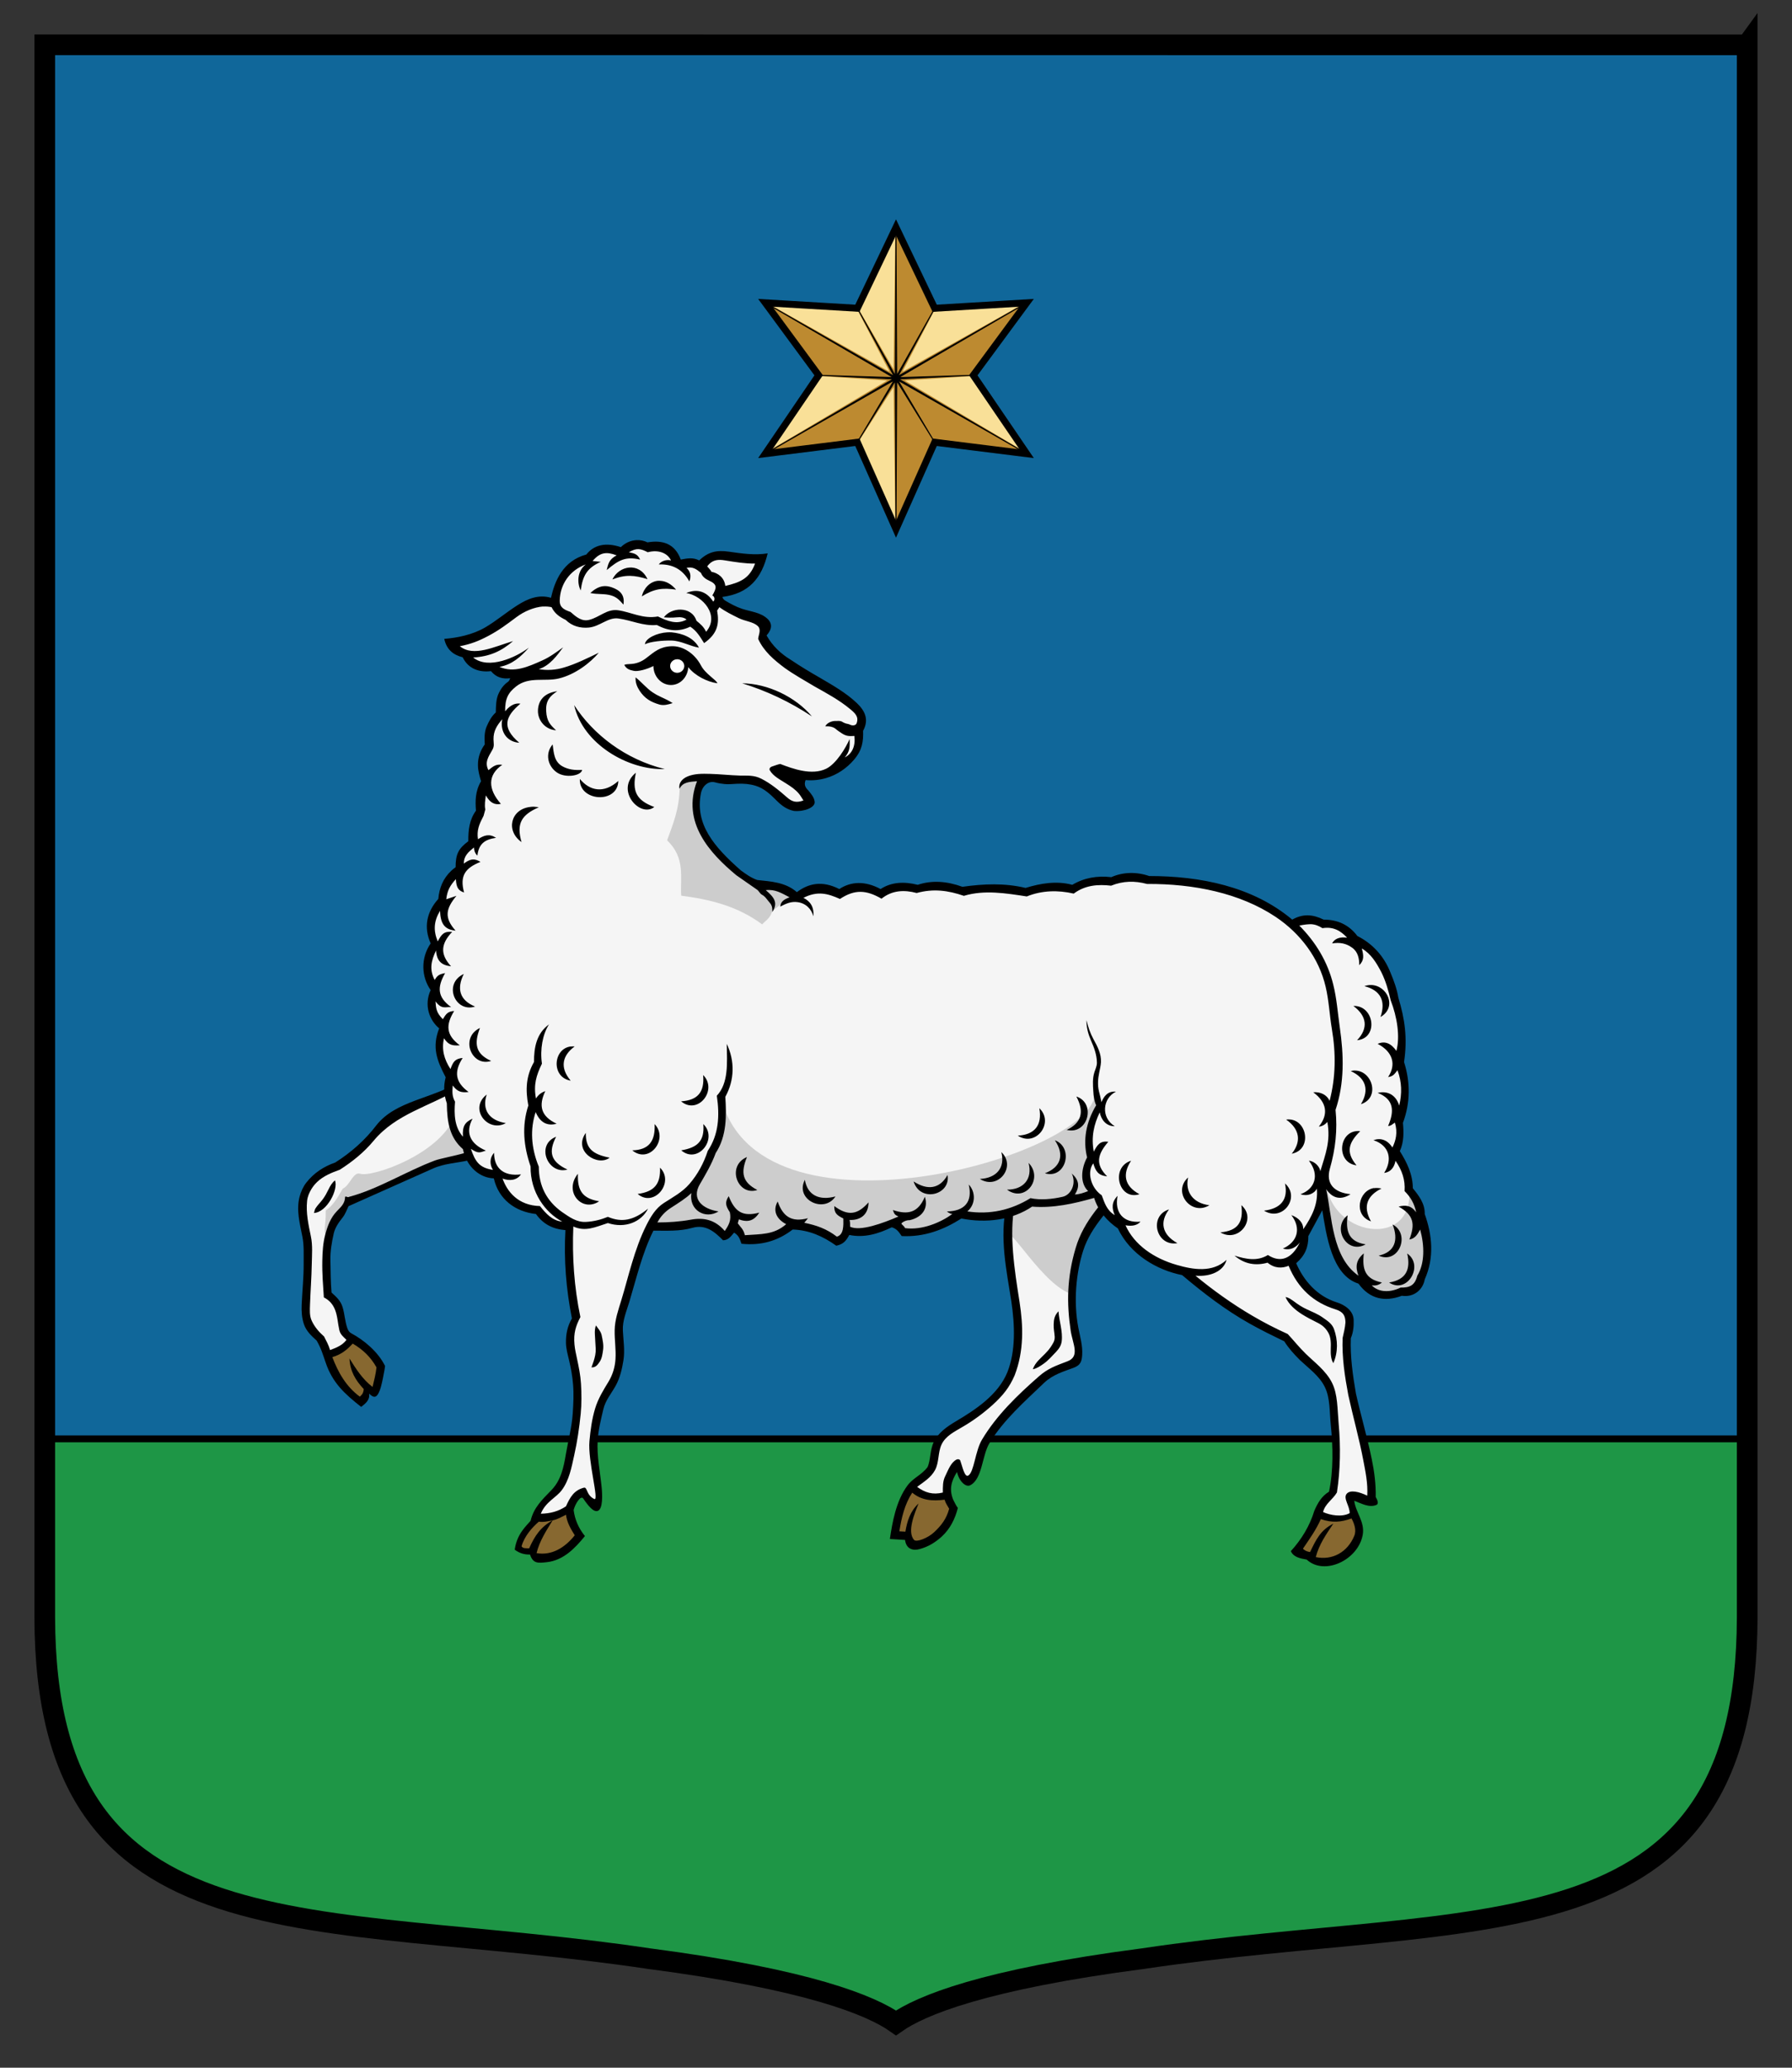 <svg xmlns:rdf="http://www.w3.org/1999/02/22-rdf-syntax-ns#" xmlns="http://www.w3.org/2000/svg" height="240pt" width="208pt" version="1.1" xmlns:cc="http://creativecommons.org/ns#" xmlns:dc="http://purl.org/dc/elements/1.1/" viewBox="0 0 208 240">
 <rect x="0" y="0" width="208" height="240" fill="#333333" stroke="none"/>
 <g>
  <path d="m202.8 5.199v182.49c-0.07 40.12-31.16 33.84-70.14 39.65-18.45 2.41-25.78 5.43-28.66 7.46-2.88-2.03-10.207-5.05-28.66-7.46-38.988-5.82-70.078 0.46-70.145-39.66l0-182.48 197.6 0.007z" fill="rgb(6.274%,40.392%,60.391%)"/>
  <path stroke-linejoin="round" d="m5.199 167v20.68c0.066 40.12 31.164 33.87 70.153 39.68 18.449 2.41 25.768 5.42 28.648 7.44 2.88-2.02 10.2-5.03 28.65-7.44 38.99-5.81 70.08 0.44 70.15-39.68v-20.67h-197.6zm0 0" stroke="rgb(0%,0%,0%)" stroke-linecap="round" stroke-width=".8" fill="rgb(11.765%,58.823%,27.451%)"/>
  <path stroke="rgb(0%,0%,0%)" stroke-width="2.4" d="m202.8 5.199v182.49c-0.07 40.12-31.16 33.84-70.14 39.65-18.45 2.41-25.78 5.43-28.66 7.46-2.88-2.03-10.207-5.05-28.66-7.46-38.988-5.82-70.078 0.46-70.145-39.66l0-182.48 197.6 0.007z" fill="none"/>
  <path d="m53.566 125.56l0.379 0.39-0.422 0.1-1.117 0.29-2.16 1.24-2.5 1-3.746 2.22c-1.309 1.45-2.648 2.92-4.223 4.08-1.191 0.76-2.617 1.12-3.574 2.23-0.883 0.89-1.219 2.17-1.109 3.4 0.09 1.7 0.609 3.36 0.543 5.08 0.082 2.43-0.305 4.83-0.153 7.25 0.215 1.13 1.075 1.97 1.75 2.83 0.352 0.47 0.411 1.27 1.004 1.51 0.621 0.07 1.16-0.41 1.684-0.68 0.461-0.3 1.129-0.91 0.574-1.43-0.91-0.86-0.633-2.22-1.133-3.27-0.265-0.62-0.707-1.18-1.258-1.57-0.093-2.56-0.441-5.24 0.477-7.69 0.34-1.04 1.23-1.76 1.75-2.7l0.996-0.88 1.41-0.42 2.996-1.31 4.684-1.94c1.746-0.47 3.523-0.81 5.172-1.56 0.941-0.51 1.5-1.48 1.711-2.5 0.351-0.96 0.414-2.15-0.301-2.97-0.676-0.83-1.379-1.68-2.203-2.36-0.402-0.15-0.817-0.23-1.235-0.35z" fill="rgb(96.077%,96.077%,96.077%)"/>
  <path d="m38.125 157.31c-0.113 0.37 0.148 0.72 0.262 1.06 0.656 1.55 1.605 3.02 2.949 4.07 0.266 0.27 0.711 0.17 0.926-0.11 0.3-0.28 0.453-0.7 0.465-1.1 0.211 0.24 0.617 0.36 0.859 0.1 0.226-0.26 0.226-0.63 0.332-0.95 0.113-0.55 0.266-1.1 0.277-1.67-0.062-0.44-0.398-0.77-0.629-1.14-0.632-0.83-1.433-1.53-2.332-2.05-0.285-0.18-0.617-0.02-0.804 0.22-0.559 0.55-1.203 1.06-1.981 1.26-0.148 0.05-0.25 0.18-0.324 0.31z" fill="rgb(52.94%,40.784%,18.823%)"/>
  <path d="m52.898 129.17c-1.386 4.67-9.679 7.51-11.078 7.07-0.843-0.27-1.152 1.31-2.047 1.74-0.589 1.07-1.207 2.04-1.964 2.52 0.031 2.05-0.348 2.12 0.105 3.3l0.758-2.05 0.816-0.7 0.801-1.71 0.246-0.09 0.586-0.09c1.207-0.64 3.66-1.15 6.453-2.85l2.871-1.11 1.176-0.04 3.301-1.15 1.512-0.93-0.95-0.79-1.554-1.7z" fill="rgb(80.391%,80.391%,80.391%)"/>
  <path fill="rgb(0%,0%,0%)" d="m43.703 130.59c-1.316 1.73-2.953 3.18-4.789 4.34-1.359 0.48-2.476 1.21-3.363 2.34-0.375 0.48-0.621 1.05-0.774 1.62-0.414 1.56 0.024 3.11 0.328 4.68 0.196 1.02 0.133 2.05 0.141 3.09 0.012 1.59-0.16 3.18-0.23 4.76-0.036 0.78 0.015 1.55 0.261 2.28 0.27 0.8 0.864 1.35 1.473 1.9 0.48 0.79 0.754 1.69 1.051 2.56 0.808 2.37 2.203 3.62 4.121 5.14 0.527-0.42 1.035-0.81 0.918-1.55 0.285 0.29 0.527 0.43 0.746 0.35 0.266-0.1 0.496-0.65 0.613-1.08 0.184-0.67 0.313-1.35 0.434-2.03l0.062-0.44c-0.832-1.69-2.496-3.03-3.914-3.79-0.234-0.12-0.359-0.32-0.445-0.54-0.301-0.81-0.32-1.7-0.578-2.52-0.219-0.72-0.735-1.19-1.274-1.67-0.113-1.23-0.101-2.47-0.132-3.7-0.028-1.08 0.148-2.12 0.386-3.16 0.16-0.71 0.606-1.32 1.043-1.87 0.305-0.39 0.461-0.86 0.676-1.3l9.844-4.39c1.344-0.59 2.922-0.64 4.086-0.93 1.722-0.45 2.879-1.34 3.191-3.15l0.234-0.95 0.942-2.74c-1.512-0.07-2.613-1.1-3.566-2.18-0.297-0.08-0.911-0.14-1.508-0.24-0.016 0-0.028-0.01-0.043-0.01-0.067-0.01-0.098-0.01-0.164-0.02l0.047 0.08c-3.422 2.11-7.547 2.26-9.817 5.12zm9.66-4.26l0.563-0.11c0.281 0.09 0.558 0.19 0.742 0.28 0.93 1.13 2.125 1.9 2.363 3.12 0.082 0.42-0.179 1.17-0.285 1.61-0.359 1.61-1.281 2.18-2.754 2.58-1.101 0.33-2.941 0.67-3.515 0.89-3.329 1.25-6.586 3.32-9.934 4.21-0.273 0.13-0.246-0.09-0.488 0-0.012 0.78-0.457 1.15-0.961 1.68-0.727 0.76-1.071 1.7-1.34 2.7-0.262 0.99-0.324 2.01-0.344 3.03-0.031 1.56 0.094 2.86 0.18 4.27 0.637 0.32 1.047 0.8 1.297 1.43 0.297 0.75 0.324 1.6 0.5 2.37 0.117 0.52 0.48 0.78 0.828 1.13-0.481 0.64-1.172 0.91-1.903 1.18-0.16-0.56-0.437-1.06-0.695-1.57-0.601-0.53-1.09-1.1-1.426-1.81-0.281-0.59-0.226-1.26-0.207-1.9 0.055-1.58 0.176-3.16 0.204-4.74 0.019-1.07 0.113-2.12-0.102-3.16-0.289-1.4-0.586-2.73-0.441-4.13 0.054-0.52 0.253-0.96 0.515-1.4 0.18-0.29 0.41-0.57 0.652-0.8 0.723-0.69 1.676-1.08 2.629-1.42 1.457-0.93 2.813-2.02 3.907-3.34 2.617-3.17 6.531-4 10.015-6.1zm-14.484 10.68c-0.344 0.28-0.555 0.64-0.746 1.04-0.219 0.44-0.414 0.82-0.699 1.19-0.262 0.35-0.575 0.64-0.805 1-0.117 0.18-0.117 0.37-0.188 0.55 1.504-0.08 2.864-2.75 2.438-3.79zm2.059 18.94c1.199 0.7 2.085 1.56 2.761 2.76-0.078 0.77-0.277 1.52-0.457 2.27-1.148-0.87-1.926-2.09-2.676-3.3 0.063 1.46 0.688 2.52 1.657 3.55-0.055 0.6-0.293 0.7-0.457 0.88-1.582-1.16-2.512-2.8-3.192-4.59 0.985-0.28 1.699-0.83 2.364-1.57z" fill-rule="evenodd"/>
  <path fill="rgb(96.077%,96.077%,96.077%)" d="m117.14 139.87c-0.77 3.82 0.03 7.45 0.58 11.06 0.44 2.83 0.53 5.92-0.5 8.49-1.13 2.74-3.76 4.47-6.14 5.88-1.04 0.63-1.88 1.24-2.38 2.23-0.4 0.79-0.3 1.97-0.73 2.93-0.02 0.03-0.04 0.05-0.06 0.07-0.4 0.52-0.85 0.83-1.25 1.13-0.41 0.3-0.74 0.59-1.04 0.99l0.19 0.21c0.1 0 0.2 0.04 0.27 0.11 1.01 0.84 2.15 0.88 3.49 0.71l0.47-0.3c-0.15-0.99 0.14-1.86 0.68-2.73 0.17-0.23 0.59-0.16 0.67 0.1 0.11 0.47 0.34 0.89 0.56 1.11 0.11 0.11 0.24 0.18 0.32 0.2 0.07 0.03 0.1 0.01 0.13-0.01 0.53-0.26 0.88-0.98 1.15-1.92 0.26-0.93 0.45-2.01 0.93-2.82 1.7-2.77 4.17-4.92 6.44-7.1 1.08-1.03 2.45-1.4 3.5-1.79 0.4-0.14 0.53-0.28 0.62-0.45 0.09-0.16 0.14-0.41 0.17-0.74 0.06-0.97-0.23-1.96-0.44-3.03-0.61-3.19-0.26-6.56 0.55-9.15v-0.03c0.98-3.02 3.37-5.12 5.11-7.47l2.44-4.74c-6.66-7.69-14.63-1.69-15.72 7.06z" fill-rule="evenodd"/>
  <path d="m129.12 131.66c-1.98 0.76-3.97 1.11-6.08 1.33-1.45 0.15-2.84 2.21-4.23 2.61-0.63 0.39-0.87 3.46-1.4 3.99-0.52 1.26-0.42 2.55-0.39 4.04-0.18-2.01 4.16 5.83 7.52 6.6 0.14-3 0.7-6.16 2.61-8.59 1.07-1.56 2.49-2.89 3.39-4.57 0.21-0.59 2.12-4.66 1.41-4.5-0.93-0.71-1.88-1.33-2.83-0.91z" fill="rgb(80.391%,80.391%,80.391%)"/>
  <path d="m105.86 172.79c-0.08 0-0.16 0.03-0.25 0.08-0.48 0.45-0.69 1.13-0.97 1.7-0.34 1-0.61 2.02-0.75 3.07-0.03 0.52 0.56 0.64 0.97 0.61 0.25 0.02 0.52-0.14 0.52 0.21 0.14 0.63 0.81 1.04 1.42 0.81 1.72-0.49 3.06-1.93 3.71-3.56 0.19-0.4 0.19-0.83-0.11-1.18-0.23-0.37-0.3-0.92-0.83-0.92-1.02-0.03-2.11 0.09-2.99-0.53-0.22-0.12-0.46-0.29-0.72-0.29z" fill="rgb(52.94%,40.784%,18.823%)"/>
  <path fill="rgb(0%,0%,0%)" d="m125.8 132.12c-1.21 0.39-2.52 0.64-3.72 0.49-1.02 0.68-2.33 0.33-3.42 1.52-1.32 2.25-1.39 3.47-1.84 5.67-0.82 3.91 0 7.6 0.56 11.2 0.42 2.8 0.53 5.82-0.46 8.29-1.07 2.59-3.63 4.3-6 5.7-1.05 0.63-1.98 1.28-2.53 2.37-0.46 0.93-0.36 2.13-0.73 2.93-0.73 0.95-1.65 1.23-2.32 2.12-1.34 1.8-1.77 4.32-2.05 6.22l1.76 0.11c0.13 1.07 0.94 1.28 1.7 1.06 1-0.27 1.79-0.76 2.55-1.44 0.99-0.91 1.55-2.05 1.88-3.33-0.23-0.3-0.38-0.65-0.55-0.98-0.48-1.21-0.21-2.14 0.45-3.2 0.24 1.07 1 1.8 1.52 1.55 1.43-0.7 1.38-3.47 2.24-4.88 1.65-2.72 4.1-4.85 6.37-7.03 1-0.95 2.3-1.32 3.38-1.72 0.9-0.33 0.97-0.84 1.02-1.5 0.07-1.07-0.24-2.09-0.44-3.13-0.6-3.12-0.25-6.46 0.56-8.99 0.93-2.9 3.27-4.98 5.06-7.37 1.11-1.49 2.57-3.17 2.35-4.94-0.19-1.3-1.19-2.09-2.84-1.28-0.75-1.27-3.1-2.29-1.61-0.36-0.49 0.25-1.03 0.48-1.51 0.53zm3.65-0.19c1.73-1.17 2.92 2.31 0.76 4.95-2.07 2.52-4.39 4.68-5.36 7.99-1.01 3.4-1.05 6.36-0.58 9.55 0.23 1.55 1.13 3.03-0.38 3.59-1.34 0.51-2.27 0.83-3.3 1.74-2.49 2.18-4.91 4.51-6.61 7.35-0.79 1.32-0.91 3.74-1.58 4.16-0.44 0.28-0.7-1.08-0.94-1.73-0.08-0.19-0.32-0.17-0.41-0.13-0.67 0.32-0.99 1.22-1.32 1.9-0.32 0.62-0.29 1.27-0.29 1.94-1.18 0.29-2.08 0.01-2.99-0.66 0.78-0.58 1.6-1.07 2.07-1.93 0.5-0.91 0.33-2.03 0.76-2.97 0.47-1.02 1.52-1.51 2.46-2.07 1.24-0.72 2.4-1.58 3.47-2.54 1.24-1.13 1.96-2.05 2.56-3.43 1.1-2.84 1-5.78 0.57-8.53-0.6-3.8-1.22-7.77-0.57-11.29 0.89-4.79 3.08-5.26 4.6-6.24 2.45-0.01 4.79-0.76 7.06-1.64zm-6.59 20.27c-0.47 0.49-0.54 0.94-0.56 1.53-0.02 0.48 0.09 0.94 0.12 1.41 0.03 0.51-0.22 0.83-0.48 1.23-0.38 0.57-0.92 1.01-1.39 1.51-0.28 0.3-0.53 0.63-0.66 1.05 0.45-0.09 0.82-0.35 1.2-0.61 0.57-0.39 1.01-0.91 1.49-1.41 0.37-0.39 0.59-0.76 0.65-1.21 0.15-1.16-0.3-2.38-0.37-3.5zm-16.98 21.05c1.11 0.93 2.38 0.99 3.76 0.82 0.1 0.38 0.34 0.71 0.53 1.05-0.31 1.17-0.9 1.93-1.74 2.72-0.72 0.68-2.06 1.2-2.33 0.9-0.87-0.96 0.11-3.2 0.52-4.23-0.96 0.88-1.33 2.04-1.53 3.27l-0.7-0.04c0.25-1.58 0.61-3.13 1.49-4.48z" fill-rule="evenodd"/>
  <path fill="rgb(96.077%,96.077%,96.077%)" d="m73.906 63.086c-0.601 0.031-1.222 0.293-1.609 0.691-0.02 0.024-0.043 0.047-0.067 0.067-0.097 0.058-0.222 0.07-0.328 0.031-1.664-0.563-2.808-0.266-3.582 0.723-0.019 0.023-0.039 0.047-0.066 0.066-0.035 0.031-0.082 0.051-0.129 0.066-1.281 0.344-2.105 1.04-2.695 1.903-0.59 0.867-0.938 1.918-1.149 2.859-0.054 0.188-0.269 0.313-0.461 0.262-1.281-0.379-2.433 0.094-3.582 0.824-1.312 0.836-2.48 1.844-3.777 2.594-1.395 0.808-3.004 1.133-4.434 1.281 0.305 0.867 0.914 1.277 1.743 1.481 0.097 0.027 0.183 0.101 0.226 0.195 0.598 1.226 1.703 1.562 2.926 1.414 0.121-0.016 0.25 0.035 0.328 0.129 0.551 0.66 1.094 0.793 1.871 0.691 0.258-0.047 0.512 0.242 0.43 0.492-0.071 0.184-0.164 0.45-0.43 0.625-0.402 0.27-0.687 0.649-0.918 1.118-0.297 0.601-0.269 1.316-0.297 2.101 0.004 0.113-0.047 0.223-0.129 0.297-0.445 0.402-0.699 0.891-0.953 1.477-0.254 0.578-0.23 1.215-0.199 1.937-0.004 0.086-0.039 0.168-0.098 0.231-0.492 0.668-0.695 1.402-0.691 2.168 0.004 0.582 0.152 1.16 0.328 1.773 0.031 0.098 0.02 0.207-0.031 0.297-0.621 1.055-0.645 2.082-0.559 3.187 0.012 0.09-0.012 0.188-0.066 0.262-0.711 0.984-0.801 2.07-0.789 3.32-0.004 0.118-0.067 0.227-0.164 0.293-0.559 0.414-0.864 0.762-1.051 1.153-0.188 0.386-0.262 0.855-0.262 1.576-0.004 0.12-0.066 0.23-0.164 0.29l-0.23 0.2h-0.032l-0.199 0.2c-0.875 0.83-1.308 1.82-1.41 3.02 0 0.08-0.023 0.17-0.066 0.23-1.297 1.43-1.594 3-0.825 4.73 0.063 0.12 0.051 0.28-0.031 0.4-1.109 1.62-1.004 3.58-0.031 4.96 0.082 0.11 0.094 0.27 0.031 0.39-0.726 1.56-0.133 3.14 0.887 3.98 0.148 0.11 0.191 0.33 0.098 0.49-0.625 1.08-0.606 2.03-0.098 3.19l0.199 0.88 0.656 1.25c0.043 0.08 0.055 0.18 0.032 0.26-0.254 1-0.196 1.84 0.132 2.8 0.012 0.05 0.012 0.11 0 0.16-0.214 1.87 0.278 3.3 1.512 4.7l0.457 0.95c0.211 0.87 0.598 1.44 1.117 1.84 0.524 0.4 1.207 0.65 2.071 0.82 0.136 0.03 0.257 0.13 0.297 0.27 0.519 2.28 2.261 3.61 4.566 3.87 0.101 0.01 0.199 0.06 0.262 0.13 0.804 1.14 1.789 1.62 3.156 1.75 0.195 0 0.367 0.19 0.359 0.39-0.191 3.43 0.059 6.79 0.723 10.15 0.023 0.09 0.008 0.18-0.031 0.26-0.481 0.83-0.641 1.68-0.625 2.63 0.011 0.63 0.168 1.26 0.328 1.94 0.222 0.93 0.379 1.9 0.461 2.86 0.094 1.14 0.074 2.29 0 3.41-0.11 1.64-0.563 3.2-0.821 4.73-0.273 1.63-0.593 3.18-1.777 4.41-0.949 0.98-1.711 1.72-2.133 2.79l0.461 0.26c0.457 0.07 0.938-0.04 1.477-0.16 0.461-0.1 0.922-0.37 1.445-0.63l0.692-0.29c0.105-0.43 0.328-0.87 0.589-1.22 0.129-0.17 0.254-0.32 0.461-0.42 0.102-0.06 0.242-0.1 0.395-0.07 0.148 0.03 0.285 0.15 0.359 0.26 0.281 0.41 0.543 0.78 0.789 1.02 0.125 0.12 0.254 0.2 0.328 0.23 0.079 0.04 0.086 0.04 0.098 0.04 0.012-0.01 0.074-0.05 0.133-0.2 0.058-0.15 0.109-0.37 0.133-0.63 0.039-0.52 0.004-1.15-0.035-1.54-0.18-1.79-0.602-3.58-0.493-5.49 0.075-1.27 0.414-2.49 0.692-3.68 0.265-1.14 0.961-1.93 1.445-2.79 0.496-0.88 0.742-1.96 0.887-2.86 0.168-1.06-0.043-2.17-0.098-3.35-0.062-1.28 0.469-2.41 0.789-3.48 0.828-2.77 1.492-5.65 2.824-8.31 0.024-0.05 0.055-0.1 0.098-0.14 0.063-0.05 0.145-0.09 0.23-0.09 1.563-0.01 3.036 0.09 4.403-0.3 0.867-0.25 1.652-0.13 2.301 0.2 0.574 0.29 1.031 0.74 1.476 1.18 0.145-0.03 0.285-0.04 0.395-0.13 0.144-0.12 0.281-0.35 0.492-0.59 0.121-0.14 0.344-0.17 0.492-0.07 0.555 0.33 0.754 0.79 0.922 1.25 2.059 0.17 3.809-0.32 5.453-1.57 0.063-0.06 0.145-0.1 0.231-0.11 1.925 0.06 3.582 0.83 5.089 1.88 0.625-0.15 0.829-0.42 1.153-1.02 0.07-0.14 0.238-0.22 0.394-0.2 1.627 0.34 3.157-0.11 4.697-0.85 0.08-0.04 0.17-0.06 0.26-0.03 0.63 0.18 0.93 0.58 1.22 0.98 2.47 0.09 4.57-0.7 6.57-1.97 0.07-0.04 0.15-0.05 0.23-0.03 2.7 0.56 6.1-0.18 8.19-1.52 2.33 0.14 4.68-0.26 7.18-0.94 0.16-0.19 1.04 1.75 1.15 1.97 0.41 0.73 1.06 1.32 1.78 1.67 0.07 0.04 0.13 0.1 0.16 0.17 1.36 2.89 4.37 4.66 7.2 5.22 0.05 0.01 0.11 0.03 0.16 0.06 2.44 2.06 5.02 4.03 7.79 5.59 1.31 0.74 2.64 1.41 4 2.07 0.07 0.02 0.13 0.07 0.17 0.13 0.48 0.77 1.08 1.44 1.74 2.1 1.01 0.96 2.27 1.82 2.96 3.22 0.69 1.42 0.57 3.07 0.72 4.47 0.27 2.63 0.33 5.44-0.2 7.92-0.01 0.1-0.07 0.2-0.16 0.26-0.77 0.47-1.17 1.19-1.55 2.07l0.53 0.43c1.23 0.39 2.12 0.32 3.29-0.1 0.03-0.02 0.06-0.03 0.09-0.03l0.28-0.52c-0.13-0.35-0.23-0.71-0.28-1.09-0.02-0.25 0.26-0.47 0.5-0.4 0.45 0.18 0.89 0.38 1.28 0.49 0.34 0.1 0.64 0.13 0.92 0.04-0.03-0.1-0.09-0.26-0.17-0.4-0.04-0.05-0.06-0.12-0.06-0.19 0.03-1.45-0.14-2.91-0.43-4.34-0.52-2.54-1.28-5.05-1.84-7.62-0.37-2.13-0.71-4.27-0.62-6.47 0-0.05 0.01-0.09 0.03-0.14 0.26-0.63 0.32-1.31 0.3-2-0.02-0.45-0.2-0.76-0.53-1.05s-0.77-0.51-1.15-0.63c-2.43-0.75-4.08-2.66-4.96-4.73-0.08-0.15-0.03-0.35 0.1-0.45 0.94-0.83 1.29-1.64 1.28-2.86 0.01-0.06 0.03-0.12 0.06-0.17l1.61-2.99c0.16-0.25 0.62-0.18 0.69 0.1 0.24 1.43 0.54 3.3 1.12 4.9 0.58 1.59 1.43 2.88 2.83 3.31 0.07 0.03 0.14 0.07 0.19 0.14 0.61 0.83 1.31 1.3 2.07 1.51 0.76 0.2 1.6 0.12 2.53-0.23 0.07-0.02 0.14-0.02 0.2 0 1.27 0.18 2.07-0.64 2.23-1.61v-0.1c1.09-2.43 0.85-4.93 0-7.3-0.02-0.04-0.03-0.08-0.03-0.13 0.02-1.05-0.56-1.87-1.28-2.76-0.06-0.06-0.09-0.14-0.1-0.22-0.01-1.5-0.63-2.82-1.45-4.11-0.07-0.11-0.08-0.25-0.03-0.36 0.44-0.97 0.46-1.98 0.37-3.09-0.02-0.06-0.02-0.11 0-0.17 0.84-2.25 0.85-4.52 0.12-6.8-0.01-0.06-0.01-0.13 0-0.19 0.41-2.72 0.09-4.87-0.65-7.3v-0.03c-0.17-0.97-0.53-1.92-0.92-2.86-0.71-1.8-1.94-3.18-3.65-4.04-0.05-0.02-0.09-0.05-0.13-0.1-0.93-1.24-2.12-1.74-3.61-1.74-0.06-0.01-0.12-0.03-0.17-0.07-1.23-0.59-2.14-0.64-3.28 0-0.14 0.08-0.31 0.07-0.43-0.03-4.5-3.78-10.54-4.96-16.36-4.96-0.05 0-0.09-0.01-0.13-0.03-1.4-0.48-2.86-0.43-4.11 0.13-0.06 0.02-0.13 0.02-0.2 0-1.57-0.18-2.98 0.08-4.3 0.86-0.09 0.05-0.2 0.06-0.29 0.03-1.72-0.46-3.5-0.17-5.23 0.36-0.06 0.02-0.13 0.02-0.2 0-2.36-0.57-4.73-0.48-7.16-0.13-0.06 0.02-0.13 0.02-0.2 0-1.73-0.63-3.35-0.76-4.92-0.23-0.08 0.02-0.16 0.02-0.23 0-1.51-0.38-2.86-0.29-4.01 0.46-0.11 0.06-0.25 0.06-0.36 0-1.72-0.92-3.178-0.82-4.436 0-0.11 0.06-0.25 0.06-0.364 0-1.898-0.97-3.265-0.63-4.531 0.33-0.137 0.11-0.359 0.11-0.492 0-1.207-1.07-2.809-1.18-4.371-1.35h-0.098c-0.785-0.27-1.406-0.74-2.004-1.18h-0.035c-1.562-1.385-2.918-2.74-3.808-4.24-0.895-1.504-1.289-3.172-0.922-5.063 0.101-0.507 0.351-0.976 0.722-1.281 0.371-0.301 0.875-0.434 1.383-0.293 0.348 0.094 0.684 0.16 1.051 0.195 0.422 0.043 0.902-0.043 1.41-0.066 0.836-0.031 1.516 0.047 2.235 0.266 1.148 0.343 1.933 1.148 2.628 1.84 0.59 0.585 1.082 0.937 1.774 1.082 0.012 0.003 0.023 0 0.035 0 0.531 0.039 1.098-0.067 1.477-0.231 0.195-0.082 0.32-0.18 0.394-0.262s0.102-0.132 0.098-0.164c-0.039-0.379-0.305-0.675-0.625-1.086-0.012-0.011-0.02-0.019-0.031-0.031-0.258-0.246-0.438-0.512-0.493-0.789-0.058-0.289 0.012-0.551 0.098-0.789 0.063-0.148 0.234-0.246 0.395-0.23 0.761 0.066 1.503-0.016 2.234-0.227 1.211-0.352 2.238-1.051 3.055-2.004 0.89-1.043 0.992-1.906 0.953-3.121 0.004-0.07 0.027-0.141 0.066-0.199 0.312-0.575 0.352-1.008 0.232-1.446-0.126-0.433-0.439-0.882-0.888-1.312-1.242-1.18-2.781-2.027-4.305-2.926-1.113-0.637-2.187-1.281-3.254-2.004-1.242-0.75-2.269-1.711-2.988-2.988-0.09-0.137-0.078-0.336 0.031-0.461 0.293-0.324 0.418-0.582 0.43-0.789 0.008-0.203-0.063-0.406-0.297-0.625-0.691-0.637-1.699-0.688-2.793-1.051-0.75-0.246-1.394-0.601-2.035-0.984-0.258-0.153-0.445-0.348-0.496-0.692-0.027-0.195 0.133-0.402 0.332-0.425 1.469-0.192 2.504-0.723 3.285-1.512 0.676-0.684 1.141-1.645 1.477-2.793-1.371 0.121-2.739-0.043-4.039-0.231-1.368-0.195-2.141-0.015-3.122 0.922-0.113 0.106-0.293 0.133-0.429 0.067-0.598-0.313-1.157-0.215-1.907-0.067-0.101 0.02-0.21-0.004-0.292-0.066-0.059-0.039-0.106-0.098-0.133-0.164-0.321-0.852-0.75-1.344-1.313-1.61-0.566-0.265-1.293-0.308-2.136-0.164-0.079 0.012-0.161 0-0.231-0.031-0.348-0.172-0.691-0.219-1.051-0.199z" fill-rule="evenodd"/>
  <path d="m81.129 90.328c-1.008 0.047-1.621-0.18-2.238 1.039-0.047 2.656-0.809 4.336-1.457 6.172 2.148 2.055 1.504 4.261 1.632 6.421 3.313 0.43 6.536 1.2 9.395 3.33 0.422-0.45 0.953-0.72 1.168-1.53 0.805-0.6 1.297-1.15 2.691-1.81-1.504-0.9-3.097-1.06-4.679-1.34l-2.758-1.68-3.242-4.09-0.969-2.817 0.488-3.031z" fill="rgb(80.391%,80.391%,80.391%)"/>
  <path d="m79.594 77.363c0.011 1.239-2.016 1.239-2.004 0 0-1.226 2.004-1.226 2.004 0z" fill="rgb(100%,100%,100%)"/>
  <path d="m65.559 175.34c-0.524 0.16-0.981 0.48-1.512 0.63-0.137 0.05-0.235 0.12-0.328 0.23-0.106-0.08-0.219-0.12-0.36-0.1-0.406 0.1-0.914-0.11-1.25 0.2-0.91 0.84-1.765 1.85-2.07 3.09-0.094 0.5 0.492 0.81 0.953 0.82 0.309 0.01 0.672 0.03 0.856-0.26-0.02 0.06-0.051 0.12-0.067 0.19-0.07 0.36 0.274 0.68 0.625 0.69 0.707 0.04 1.438 0.01 2.102-0.26 1.012-0.37 1.797-1.12 2.496-1.91 0.25-0.29 0.191-0.73-0.031-1.02-0.368-0.6-0.684-1.23-0.789-1.93-0.082-0.26-0.36-0.42-0.625-0.37zm91.171 0.4c-1.02 0.35-2.16 0.47-3.19 0.13-0.38-0.15-0.72 0.13-0.82 0.49-0.52 1.12-1.3 2.11-1.91 3.19-0.19 0.42 0.19 0.79 0.56 0.92 0.27 0.11 0.58 0.21 0.86 0.13-0.07 0.43 0.36 0.72 0.75 0.69 0.88 0.06 1.82 0 2.6-0.46 1.04-0.54 1.83-1.54 2.17-2.66 0.2-0.76-0.1-1.55-0.46-2.2-0.13-0.2-0.36-0.27-0.56-0.24z" fill="rgb(52.94%,40.784%,18.823%)"/>
  <path d="m83.816 127.88l-0.3 3.55-1.047 2.94-1.524 3-1.574 1.25-2.098 1.59c-1.187 0.64-1.203 1.46-1.476 2.24 1.793 0.13 3.594 0.17 5.469-0.42 0.902-0.25 1.808 0.31 2.711 1.51l1.378-0.79c0.434 0.14 0.637 0.78 0.922 1.25 2.032-0.08 3.993-0.41 5.684-1.68 1.914 0.07 3.66 0.8 5.344 1.78l1.101-1.56c0.758 1.55 3.744-0.43 5.734-0.56l0.63 1.1c2.42-0.06 4.74-0.97 7.04-1.99 2.37 0.52 4.88-0.17 7.83-1.37 2.4 0.01 4.82-0.24 7.31-1.2-0.45-0.75-1.08-1.43-0.88-2.45l0.59-1.85-0.29-2.65 1.21-2.95-0.48-2.1c0.94 7.36-38.233 18.69-43.28 1.36z" fill="rgb(80.391%,80.391%,80.391%)"/>
  <path d="m153.92 135.3c-0.2 0.79-0.2 1.79 0.12 2.46-0.69 0.05-0.56 0.84-0.44 1.31 0.51 2.81 0.73 5.88 2.53 8.24 0.42 0.44 0.81 1.06 1.45 1.15 0.36 0.17 0.49-0.6 0.6-0.37 0.2 0.3 0.46 0.54 0.76 0.74-0.49 0.57 0.31 1.08 0.79 1.3 1.05 0.41 2.18 0.08 3.22-0.2 0.8-0.04 1.62-0.47 1.88-1.27 0.76-1.5 1.05-3.23 0.72-4.89-0.1-0.5-0.04-1.31-0.72-1.37-0.32 0.05-0.51 0.31-0.41-0.17 0.03-0.41-0.1-0.91-0.27-1.22 0.61 0.12 0.81-0.61 0.54-1.04-0.23-0.74-0.77-1.35-1.14-2 0.76 7.56-10.82 5.48-9.62-2.67z" fill="rgb(80.391%,80.391%,80.391%)"/>
  <path fill="rgb(0%,0%,0%)" d="m73.906 62.688c-0.703 0.031-1.379 0.347-1.84 0.82-1.761-0.594-3.14-0.258-4.007 0.855-2.735 0.735-3.672 3.094-4.106 5.024-1.422-0.422-2.695 0.105-3.879 0.855-1.344 0.856-2.527 1.871-3.777 2.594-1.465 0.848-3.238 1.203-4.731 1.316 0.274 1.286 1.102 1.883 2.137 2.137 0.664 1.371 1.957 1.77 3.285 1.609 0.625 0.75 1.375 0.934 2.235 0.821-0.067 0.176-0.137 0.343-0.266 0.426-0.477 0.32-0.801 0.777-1.051 1.281-0.344 0.707-0.336 1.492-0.359 2.269-0.504 0.453-0.789 1.008-1.051 1.61-0.297 0.675-0.262 1.379-0.23 2.101-0.539 0.731-0.797 1.555-0.789 2.399 0.003 0.648 0.183 1.257 0.359 1.871-0.676 1.148-0.68 2.293-0.59 3.418-0.777 1.074-0.898 2.273-0.887 3.547-1.168 0.863-1.476 1.535-1.476 3.019l-0.266 0.2-0.23 0.2c-0.957 0.9-1.399 2-1.512 3.28-1.371 1.52-1.711 3.31-0.887 5.16-1.199 1.75-1.062 3.91 0 5.42-0.8 1.72-0.16 3.5 0.989 4.44-0.856 2.18-0.282 3.71 0.753 5.68-0.273 1.06-0.214 2.01 0.133 3.02 0.032 2.32 0.367 4.01 1.871 5.32 0.434 2.13 2.024 3.35 3.582 3.39 0.555 2.43 2.465 3.87 4.895 4.14 0.863 1.21 1.977 1.75 3.418 1.87-0.195 3.46 0.082 6.86 0.754 10.25-0.516 0.89-0.707 1.82-0.692 2.83 0.012 0.69 0.204 1.36 0.364 2.03 0.218 0.92 0.383 1.85 0.461 2.79 0.093 1.12 0.039 2.24-0.036 3.36-0.101 1.58-0.523 3.13-0.789 4.69-0.269 1.62-0.578 3.07-1.671 4.21-1.122 1.16-2.059 2.03-2.434 3.58-0.496 0.6-1.59 1.51-1.84 3.35 0.535 0.41 1.141 0.59 1.774 0.56 0.351 1.09 0.949 1 1.972 0.89 1.903-0.22 3.231-1.59 4.403-3.03-0.731-0.9-1.165-1.89-1.313-3.02 0.176-0.72 0.836-1.76 1.113-1.34 0.571 0.84 1.188 1.61 1.676 1.44 0.641-0.21 0.543-1.96 0.461-2.76-0.184-1.82-0.566-3.58-0.461-5.42 0.074-1.23 0.379-2.42 0.66-3.62 0.242-1.03 0.903-1.79 1.41-2.69 0.539-0.95 0.774-2.07 0.922-2.99 0.184-1.14-0.011-2.3-0.066-3.45-0.059-1.16 0.426-2.25 0.754-3.35 0.836-2.79 1.492-5.64 2.793-8.25 1.547 0 3.051 0.09 4.5-0.32 1.566-0.45 2.617 0.46 3.582 1.44 0.636-0.03 0.879-0.43 1.281-0.89 0.547 0.33 0.668 0.74 0.855 1.29 2.247 0.23 4.172-0.29 5.946-1.65 1.914 0.06 3.535 0.79 5.058 1.88 0.832-0.17 1.157-0.59 1.512-1.25 1.742 0.36 3.362-0.13 4.932-0.89 0.6 0.18 0.82 0.55 1.15 1.02 2.62 0.13 4.85-0.72 6.93-2.04 2.87 0.57 5.9 0.18 8.21-1.38 2.45 0.2 4.86-0.34 7.2-1.01 0.45 1.5 1.56 2.74 2.75 3.54 1.43 3.03 4.54 4.84 7.46 5.42 2.45 2.07 5.02 4.05 7.82 5.62 1.33 0.75 2.68 1.41 4.04 2.07 0.51 0.81 1.14 1.5 1.81 2.17 1.04 0.98 2.26 1.84 2.89 3.12 0.64 1.3 0.54 2.89 0.69 4.34 0.27 2.61 0.32 5.4-0.2 7.82-0.86 0.52-1.32 1.32-1.71 2.23-0.53 1.75-1.49 3.32-2.72 4.67 0.31 0.7 1.06 0.84 1.84 0.98 2.05 1.91 5.97 0.05 6.5-2.86 0.28-1.5-0.83-2.64-0.98-3.97 0.87 0.34 1.74 0.83 2.56 0.49 0.34-0.14 0.1-0.63-0.07-0.92 0.03-1.48-0.16-2.96-0.46-4.4-0.52-2.56-1.27-5.07-1.84-7.63-0.36-2.11-0.67-4.25-0.59-6.4 0.29-0.69 0.36-1.41 0.33-2.13-0.04-1.13-1.12-1.78-1.97-2.04-2.29-0.72-3.85-2.55-4.7-4.54 1.01-0.88 1.43-1.85 1.41-3.15l1.62-2.99c0.47 2.85 1.09 7.54 4.2 8.51 1.29 1.78 3.05 2.16 5.03 1.41 1.45 0.21 2.46-0.75 2.66-1.9 1.14-2.54 0.86-5.17 0-7.59 0.03-1.2-0.66-2.1-1.38-2.99-0.01-1.6-0.68-2.99-1.51-4.31 0.48-1.06 0.46-2.15 0.36-3.28 0.87-2.34 0.87-4.72 0.13-7.06 0.41-2.78 0.09-5-0.66-7.46-0.17-1.02-0.52-1.98-0.92-2.93-0.74-1.88-2.05-3.34-3.84-4.24-1-1.33-2.32-1.9-3.91-1.9-1.29-0.63-2.41-0.7-3.65 0-4.6-3.87-10.72-5.06-16.6-5.06-1.48-0.51-3.05-0.47-4.4 0.13-1.64-0.19-3.14 0.07-4.53 0.89-1.82-0.49-3.66-0.18-5.42 0.36-2.43-0.58-4.88-0.48-7.33-0.13-1.79-0.65-3.53-0.79-5.19-0.23-1.57-0.4-3.05-0.33-4.31 0.49-1.81-0.97-3.429-0.89-4.792 0-2.004-1.02-3.582-0.65-4.926 0.36-1.324-1.17-3.058-1.24-4.601-1.41-0.711-0.25-1.305-0.68-1.907-1.12-3.109-2.739-5.328-5.34-4.629-8.934 0.165-0.859 0.868-1.496 1.641-1.281 0.375 0.105 0.738 0.16 1.117 0.199 0.481 0.047 0.957-0.016 1.446-0.035 0.808-0.031 1.461 0.027 2.136 0.23 1.035 0.313 1.77 1.051 2.465 1.742 0.621 0.618 1.207 1.024 2.004 1.184 1.215 0.102 2.465-0.414 2.395-1.055-0.055-0.531-0.403-0.902-0.723-1.312-0.484-0.446-0.477-0.813-0.328-1.215 0.804 0.066 1.59-0.004 2.367-0.231 1.285-0.374 2.391-1.128 3.254-2.136 0.951-1.114 1.091-2.102 1.051-3.352 0.7-1.285 0.24-2.304-0.723-3.219-1.289-1.222-2.852-2.093-4.371-2.988-1.106-0.633-2.195-1.289-3.254-2.004-1.195-0.722-2.172-1.644-2.855-2.859 0.656-0.731 0.683-1.395 0.097-1.938-0.808-0.746-1.89-0.808-2.926-1.148-0.707-0.234-1.336-0.578-1.968-0.953-0.164-0.098-0.309-0.277-0.328-0.43 3.066-0.398 4.566-2.168 5.253-5.058-1.503 0.242-3.007 0.019-4.5-0.196-1.425-0.207-2.402 0.016-3.449 1.016-0.715-0.371-1.383-0.242-2.136-0.098-0.676-1.832-2.075-2.301-3.864-1.996-0.402-0.195-0.824-0.281-1.246-0.262zm0.231 1.05c0.324 0.02 0.644 0.153 1.051 0.36 1.238-0.328 2.296 0.086 2.695 0.953-0.582-0.149-1.18 0.117-1.414 0.461 1.523-0.051 2.722 0.508 3.547 1.972 0.257-0.675 0.093-1.168-0.328-1.578 0.746-0.144 1.128 0.145 1.675 0.59 0.168 0.461 0.582 0.738 0.922 0.887 1.02 0.457 0.903 0.851 0.395 1.742 0.359 0.129 0.269 0.645 0.097 0.691-0.785-1.199-1.871-1.5-3.121-0.988 1.93 0.32 3.922 2.621 2.301 4.504-0.258-0.57-0.664-0.906-1.117-1.281-0.586-1.774-2.992-1.539-3.781-0.395 0.496 0.039 0.984 0.051 1.48 0 0.453-0.051 0.887 0.008 1.149 0.262-1.141 0.621-2.227 0.168-3.317-0.363-1.777 0.312-3.086-0.504-4.633-0.723-1.285-0.18-2.129 0.809-3.351 1.117-0.86 0.219-1.52-0.347-2.168-0.918-0.735-0.261-1.262-0.508-1.25-1.316 0.035-1.903 1.172-3.531 3.023-4.203-1.015 0.773-1.019 2.156-0.59 3.023 0.235-1.664 0.68-2.59 2.332-3.32l-0.953-0.098c0.867-1.023 1.617-1.105 2.793-0.656-0.836 0.441-0.969 0.898-1.148 1.707 1.375-1.164 2.195-1.613 3.875-1.215-0.317-0.668-0.664-0.711-1.313-0.855 0.489-0.278 0.824-0.379 1.149-0.36zm9.429 1.246c0.192 0.004 0.411 0.032 0.622 0.067 1.14 0.187 2.324 0.379 3.453 0.363-0.633 1.711-1.688 2.18-3.453 2.594-0.114-0.973-0.84-1.492-1.61-1.641-0.121-0.242-0.324-0.418-0.492-0.625 0.418-0.574 0.898-0.762 1.48-0.754zm-10.515 0.891c-0.801 0.059-1.586 0.574-1.969 1.379 1.547-0.598 2.547-0.496 4.074-0.035-0.48-1.008-1.304-1.403-2.105-1.344zm3.254 1.543c-0.848 0.117-1.571 0.812-1.809 1.805 1.41-0.883 2.387-1.016 3.977-0.785-0.571-0.672-1.207-0.989-1.809-1.02-0.125-0.008-0.242-0.016-0.363 0zm-6.309 0.625c-0.527 0.07-1.008 0.359-1.476 0.785 0.789 0.188 1.668 0.043 2.464 0.297 0.657 0.211 0.965 0.59 1.379 1.051 0.18-1.121-0.39-1.664-1.347-2.004-0.379-0.129-0.704-0.172-1.02-0.129zm-6.965 2.363c0.344-0.027 0.68 0.004 0.989 0.067 0.367 0.742 0.91 1.129 1.64 1.476 0.738 0.735 1.711 0.985 2.695 0.891 1.286-0.129 2.227-1.219 3.415-1.055 1.585 0.219 2.839 0.895 4.468 0.758 1.328 0.703 2.543 0.832 3.879 0.195 0.762 0.492 1.137 1.164 1.61 1.907 1.55-1.083 1.785-2.227 1.511-3.778 0.098-0.125 0.176-0.265 0.262-0.394 0.703 0.515 1.484 0.898 2.266 1.281 0.703 0.344 1.644 0.414 2.168 0.887 0.464 0.418 0.121 1 0.066 1.511 0.652 1.442 1.844 2.453 3.09 3.383 1.098 0.785 2.383 1.496 3.449 2.137 1.426 0.801 2.875 1.578 4.137 2.629 0.609 0.504 1.019 0.902 0.758 1.64-0.102 0.286-0.5 0.317-0.789 0.164-0.176-0.093-0.383-0.089-0.559-0.164-0.242-0.101-0.195-0.086-0.328-0.164-0.231-0.136-0.477-0.093-0.723-0.097-0.5-0.012-1.023 0.207-1.25 0.625 0.465-0.028 0.918 0.039 1.25 0.328 0.215 0.187 0.453 0.336 0.688 0.492 0.531 0.348 0.882 0.324 1.449 0.297 0.137 1.199-0.266 2.058-1.117 2.496 0.558-0.68 0.609-1.152 0.558-2.137-0.406 0.965-1.547 2.887-2.726 3.449-1.676 0.801-3.844 0.008-5.325-0.558-0.328 0.062-0.636 0.195-0.953 0.297-0.222 0.07-0.351 0.269-0.261 0.426 0.398 0.714 1.226 1.101 1.906 1.546 0.594 0.371 1.07 0.7 1.476 1.18 0.208 0.246 0.348 0.527 0.528 0.789-0.813 0.289-1.309 0.168-1.906-0.359-0.93-0.817-1.891-1.613-2.989-2.168-0.879-0.445-1.672-0.34-2.465-0.363-1.168-0.032-2.316-0.168-3.484-0.196-0.891-0.023-1.797-0.039-2.594 0.293-0.675 0.281-1.078 0.797-0.953 1.445 0.375-0.8 1.176-0.812 2.035-0.886-1.816 4.765 1.473 8.344 4.567 10.914 0.804 0.55 1.601 1.11 2.398 1.67 0.168 0.1 0.367 0.47 0.528 0.56 0.406 0.22 0.48 0.39 0.753 0.72 0.352 0.42 0.536 0.58 0.497 1.32 0.703-1.09 0.203-1.72-0.758-2.54 1.093-0.13 1.816 0.34 2.761 0.83-0.75 0.27-1.027 0.56-1.086 1.08 0.672-0.35 1.262-0.62 2.004-0.52 0.957 0.12 1.622 0.79 1.84 1.64 0.106-1.12-0.39-1.75-1.148-2.14 1.656-0.84 2.836-0.49 4.238 0.13 1.731-1.14 3.054-1.05 4.824-0.03 1.22-0.98 2.62-1.05 4.08-0.66 1.94-0.53 3.65-0.3 5.48 0.33 2.37-0.72 4.89-0.3 7.3 0.07 1.76-0.71 3.62-0.75 5.45-0.33 1.3-0.97 2.77-1.1 4.34-0.92 1.38-0.56 2.75-0.58 4.17-0.2 5.44-0.03 10.78 1.06 14.91 3.81 2.94 1.96 5.06 4.85 5.82 8.12 0.38 1.61 0.45 3.27 0.72 4.89 0.48 2.82 0.46 5.6-0.26 8.35-0.31-0.68-1.03-1.06-1.9-0.99 1.6 1.18 1.78 2.58 0.65 3.98 0.37-0.01 0.72-0.23 0.99-0.53 0.4 2.2-0.22 3.74-0.82 5.72-0.04-0.5-0.65-1.18-1.32-1.22 1.28 1.65 0.68 3.3-0.98 3.88 0.89 0.31 1.69-0.15 1.9-0.66 0.17 1.82-0.58 3.26-1.58 4.73 0.02-0.76-0.56-1.35-1.38-1.64 1.19 1.55 0.7 3.13-0.98 3.88 0.95 0.29 1.64-0.26 1.97-0.72-0.97 2.01-2.33 2.37-3.71 1.47-1.24 0.75-2.52 0.49-3.88 0.07 1.17 1 2.46 1.2 3.84 0.82 0.8 0.67 1.69 0.67 2.44 0.36 1.09 2.62 2.88 4.26 5.45 5.06 0.93 0.29 1.13 0.76 1.15 1.51-0.05 0.67-0.2 1.21-0.33 1.81-0.09 2.24 0.25 4.44 0.66 6.63 0.55 2.53 1.26 5.02 1.74 7.56 0.25 1.34 0.54 2.64 0.46 4.11-0.94-0.45-1.99-0.72-2.4-0.2-0.41 0.53 0.37 1.39 0.36 2.23-0.89 0.49-2.28 0.25-3.09-0.13 0.24-0.97 1.12-1.44 1.61-2.27 0.4-2.64 0.44-5.32 0.2-7.98-0.15-1.69-0.1-3.4-0.76-4.73-0.7-1.43-2.11-2.45-3.08-3.41-0.74-0.72-1.38-1.53-2.07-2.27-1.42-0.64-2.8-1.35-4.14-2.14-2.31-1.35-4.6-3-6.57-4.63 1.75 0.14 3.26-0.52 3.61-1.84-1.64 1.52-3.88 1.14-5.78 0.59-2.63-0.75-4.93-2.31-5.95-4.6 0.81 0.14 1.37-0.01 1.74-0.42-1.99 0.18-3.05-1.06-2.66-3-0.72 0.74-0.67 1.46-0.33 2.24-0.91-0.54-1.18-1.4-1.51-2.3-1.35-0.93-1.7-2.78-0.98-3.71 0.28 0.93 0.57 1.4 1.61 1.51-1.45-1.43-1.08-2.61 0.13-4.01-0.96-0.15-1.31 0.4-1.68 1.15-0.33-1.68 0.01-3.18 0.69-4.57 0.16 0.87 0.76 1.62 1.74 1.61-1.63-0.99-1.42-3.24 0.14-4.01-0.97-0.09-1.42 0.57-1.68 1.22-0.08-0.43-0.19-0.85-0.3-1.28-0.17-0.73-0.11-1.45 0.04-2.17 0.08-0.39 0.17-0.78 0.2-1.18 0.05-0.97-0.4-1.83-0.86-2.66-0.39-0.72-0.64-1.45-0.82-2.23-0.02 0.82 0.2 1.62 0.52 2.36 0.38 0.85 0.67 1.65 0.69 2.56 0.01 0.39-0.17 0.74-0.29 1.12-0.23 0.72-0.18 1.47-0.13 2.2 0.03 0.56 0.1 1.13 0.33 1.64-1.19 2.01-1.54 4.04-1.05 6.05-0.7 1.3-0.85 2.99 0.12 3.91-0.5 0.2-1.06 0.39-1.54 0.39 0.65-0.98 0.41-1.75-0.36-2.43 0.56 1.16-0.06 2.47-1.05 2.7-1.24 0.28-2.57 0.41-3.74 0.16-2.27 1.4-4.72 1.93-7.33 1.54 0.99-0.82 0.97-2.29 0.16-3.12 0.48 2-0.48 3.1-2.53 3.12 0.18 0.14 0.36 0.27 0.63 0.3-1.33 0.97-3.5 1.91-5.49 1.64-0.07-0.2-0.31-0.35-0.43-0.52 0.08-0.17 0.58-0.43 0.95-0.4 1.45-0.32 2.22-1.36 1.78-2.72-0.78 1.85-1.95 2.13-3.71 1.54 0.13 0.29 0.1 0.53 0.65 0.75-1.86 0.8-4.45 1.75-5.614 1.19-0.004-0.24 0.008-0.53-0.067-0.79 1.368 0.06 2.201-0.72 2.201-2.04-1.298 1.48-2.404 1.59-3.974 0.43-0.016 0.83 0.312 1.07 1.051 1.44 0.019 0.86 0.051 1.89-0.754 2.11-1.192-0.92-2.363-1.32-3.778-1.61l0.426-0.53c-1.883 0.49-2.886-0.15-3.515-1.94-0.637 1.11-0.078 2.08 0.988 2.63-1.426 1.25-2.91 1.14-4.797 1.28-0.168-0.73-0.519-0.94-0.824-1.38l0.133-0.46c1.121 0.42 1.8 0.1 2.367-0.78-1.953 0.52-2.844-0.12-3.551-1.91-0.469 0.73-0.352 1.11 0.133 1.87 0.183 0.92-0.106 1.46-0.59 2.17-1.105-1.28-2.398-1.6-3.945-1.31-1.282 0.23-2.575 0.32-3.875 0.32 0.386-0.74 0.933-1.29 1.578-1.7 0.859-0.56 1.746-1.1 2.363-1.71-0.297 1.97 1.602 3.1 3.156 2.13-1.84-0.27-3.191-1.41-2.172-3.15 0.696-1.19 1.368-2.33 1.84-3.62 1.305-1.99 1.258-4.41 1.118-6.53 1.078-1.95 1.117-4.17 0.164-6.15 0.058 2.29 0.207 4.57-1.149 6.02 0.348 2.37 0.215 4.5-1.051 6.4-0.464 1.42-1.16 2.72-2.136 3.85-0.836 0.96-1.969 1.56-2.957 2.2-0.957 0.61-1.532 1.59-2.036 2.59-1.402 2.78-2.101 6.07-2.89 8.64-0.363 1.19-0.77 2.32-0.789 3.55-0.02 1.11 0.164 2.21 0.097 3.32-0.054 0.95-0.332 1.86-0.82 2.66-0.629 1.03-1.195 1.95-1.543 3.09-0.375 1.23-0.539 2.5-0.66 3.78-0.211 2.27 1.16 7.02 0.559 6.73-0.965-0.46-0.774-1.43-1.215-1.31-1.149 0.3-1.598 1.12-2.071 2.16-0.914 0.61-1.839 0.83-2.921 0.86 0.558-1.39 1.785-1.86 2.429-2.73 0.875-1.17 1.133-2.63 1.446-4.04 0.355-1.59 0.597-3.2 0.757-4.83 0.114-1.17 0.102-2.34 0.032-3.51-0.059-0.98-0.258-1.94-0.461-2.89-0.118-0.56-0.243-1.09-0.293-1.65-0.125-1.31 0.16-2.17 0.687-3.18-0.726-3.46-0.969-6.99-0.82-10.51 1.406 0.64 2.547 0.07 4.008-0.4 2.011 0.66 3.883-0.12 4.664-1.67-1.684 1.38-3.059 1.63-4.664 0.95-0.785 0.32-1.668 0.55-2.563 0.59-1.078 0.05-1.906-0.57-2.758-1.15-1.808-1.29-2.695-3.06-2.695-5.26-0.902-2.2-1.023-4.37-0.363-6.34 0.488 1.17 1.301 1.66 2.433 1.35-1.836-0.86-2.121-2.1-1.316-3.78-0.539 0.18-0.848 0.49-1.082 0.85-0.305-1.59 0.035-2.68 0.691-4.04-0.238-1.66 0.075-3.39 0.821-4.56-1.453 1.06-1.743 2.67-1.743 4.37-0.929 1.63-1.003 3.21-0.656 5.05-0.785 2.39-0.539 4.75 0.262 7.07-0.043 3.02 1.711 5.36 3.68 6.41-1.176-0.12-1.883-0.92-2.594-1.81-2.567-0.07-3.809-1.7-4.34-3.19 0.852 0.31 1.676 0.19 2.137-0.49-2 0.26-3.129-0.72-3.121-2.5-0.582 0.66-0.469 1.45-0.129 1.98-1.598-0.24-2.063-0.98-2.563-2.44 0.891 0.58 1.02 0.43 1.739 0.2-1.833-0.78-2.415-2.09-1.543-3.71-0.922 0.44-1.184 0.88-1.118 2.1-1.007-1.14-1.031-2.64-0.918-4.07-0.359-0.63-0.324-1.18-0.265-1.88 0.551 0.76 1.031 0.85 1.84 0.76-1.555-1.14-1.723-2.34-0.688-3.95-0.867 0.08-1.113 0.43-1.414 1.29-0.746-1.15-1.051-2.27-0.754-3.58 0.527 0.82 1.02 0.88 1.836 0.82-1.598-1.18-1.66-2.35-0.656-3.98-0.742 0.04-0.945 0.34-1.313 0.95-0.746-0.75-0.793-1.2-0.855-2.07 0.719 0.96 1.133 0.63 1.808 0.66-1.613-1.17-1.613-2.31-0.691-3.94-0.852 0.15-0.934 0.39-1.215 0.79-0.637-1.21-0.402-2.24 0.164-3.42 0.082 1.27 0.672 1.72 1.742 1.84-1.328-1.44-1.152-2.64 0.129-4-0.945-0.07-1.222 0.25-1.675 1.11-0.532-1.28-0.454-2.35 0.265-3.55 0.059 1.44 0.469 2.17 1.805 2.3-1.367-1.52-1.117-2.57 0.101-4.04l-1.183 0.4c0.117-1.04 0.453-1.61 1.117-2.34 0.047 0.99 0.305 1.35 0.953 1.55-0.531-1.94 0.137-2.84 1.903-3.55-0.758-0.458-1.204-0.337-1.938 0.2 0.008-0.912 0.531-1.334 1.184-1.877 0.023 0.52 0.199 0.758 0.394 0.953 0.164-1.336 0.797-1.871 2.168-2.07-0.801-0.508-1.379-0.297-2.101 0.164-0.149-1.015 0.121-1.683 0.558-2.527l0.098-0.199 0.195-0.723c-0.109-0.559-0.004-1.098 0.067-1.641 0.468 0.848 1.011 1.141 1.742 0.985-1.492-1.684-1.575-3.344 0.164-4.535-0.735-0.086-1.004 0.14-1.61 0.625-0.464-0.918-0.011-1.536 0.461-2.364 0.246-0.433 0.141-0.73 0.129-1.215-0.019-0.968 0.41-1.64 1.02-2.336-0.297 1.454 0.558 2.645 1.972 2.731-2.117-1.789-1.589-3.078 0.129-4.535-0.867-0.133-1.445 0.508-1.773 0.886-0.008-1.468 0.336-2.144 1.281-2.89 1.496-1.18 3.324-0.524 4.961-0.922 1.895-0.461 3.629-1.801 4.633-2.988-1.324 0.644-2.754 1.34-4.008 1.707-0.992 0.312-2.043 0.363-2.957 0.199 1.285-0.402 2.141-1.617 2.824-2.531-0.773 0.551-1.531 1.125-2.398 1.511-1.664 0.747-3.309 1.493-4.992 0.758 1.468-0.261 2.476-1.172 3.418-2.234-1.481 1.121-4.676 2.601-6.473 1.148 1.918-0.121 3.242-0.707 4.633-1.906-2.184 0.645-4.59 1.879-6.18 0.594 1.281-0.242 2.199-0.61 3.285-1.184 1.274-0.672 2.153-1.347 3.254-2.168 0.945-0.715 2.094-1.183 3.125-1.261zm14.422 2.989c-1.203 0.066-2.543 0.695-2.594 1.382 0.618-0.304 2.028-0.453 3.09-0.429 1.129 0.027 2.117 0.656 3.184 0.824-0.633-1.18-1.93-1.656-3.184-1.777-0.168-0.012-0.324-0.008-0.496 0.003zm0.461 1.613c-1.348 0.062-1.973 0.664-2.824 1.312-0.606 0.496-1.27 0.739-1.973 0.754-0.258 0.008-0.492 0.028-0.656 0.102 0.25 0.457 0.574 0.578 1.086 0.687 0.508 0.114 1.547-0.183 2.297-0.558 0 1.215 0.922 2.203 2.039 2.203 1.074 0 1.941-0.918 2.004-2.07 0.777 0.988 2.195 1.707 3.383 1.871-0.149-0.43-1.387-1.071-1.907-2.071-0.734-1.394-2.105-2.297-3.453-2.23zm0.691 1.508c0.446 0 0.821 0.351 0.821 0.789 0 0.437-0.375 0.789-0.821 0.789-0.449 0-0.82-0.352-0.82-0.789-0.004-0.434 0.371-0.785 0.817-0.785zm-4.832 2.105c-0.027 0.621 0.165 1.086 0.461 1.543 0.586 0.898 1.309 1.324 2.301 1.609 0.492 0.141 1 0.012 1.543-0.164-0.441-0.285-0.898-0.507-1.379-0.722-0.363-0.164-0.652-0.325-0.953-0.528-0.73-0.492-1.277-1.199-1.973-1.738zm12.356 0.688c2.789 0.843 5.582 2.164 8.113 3.843-1.887-2.254-5.144-3.828-8.113-3.84zm-21.453 0.921c-1.571 0.204-2.215 1.137-2.235 2.266-0.019 1.129 0.856 2.195 2.102 2.266-0.645-0.606-1.086-1.012-1.148-2.231-0.063-1.219 0.445-1.746 1.281-2.297zm1.969 1.61c0.996 4.504 6.261 7.574 10.515 7.426-4.59-1.129-8.332-4.036-10.515-7.426zm-2.497 4.566c-0.882 1.016-0.613 2.489 0.493 3.254 1.011 0.695 2.843 0.375 2.925-0.297-0.843 0.047-1.582-0.023-2.3-0.425-0.946-0.54-0.989-1.547-1.118-2.532zm9.661 3.285c-2.473 1.985 0.484 5.289 2.136 3.977-2.109-0.777-2.582-1.84-2.136-3.984zm-6.504 0.723c-0.125 2.621 4.398 2.926 4.465 0.231-1.661 1.488-3.301 1.175-4.465-0.235zm-5.325 3.219c-0.175-0.004-0.332 0.012-0.492 0.035-2.222 0.289-2.804 2.77-0.953 4.07-0.629-2.168 0.012-3.164 2.004-4.039-0.191-0.023-0.383-0.054-0.559-0.062zm90.18 13.637c0.48 0.02 0.87 0.17 1.34 0.46 1.25-0.2 2.11 0.29 2.86 1.11-0.85-0.13-1.45 0.11-1.74 0.66 0.89-0.14 1.61-0.02 2.33 0.5 0.67 0.48 0.83 1.26 0.82 2.03 0.61-0.6 0.5-1.15 0.3-1.94 1.08 0.62 1.71 1.69 2.27 2.76 0.51 1.03 0.83 2.15 1.08 3.26 0.75 1.93 1.11 4.21 0.66 5.87-0.58-0.85-1.32-1.21-2.17-0.82 1.78 0.93 2.17 2.42 1.21 3.85 0.6-0.07 0.75-0.37 1.09-0.79 0.51 1.39 0.53 2.69 0.2 4.11-0.38-1.26-1.37-1.75-2.5-1.48 1.89 0.74 1.96 2.1 1.21 3.84 0.34 0.01 0.54-0.25 0.79-0.39 0.34 1.16 0.11 2.08-0.29 2.89-0.59-0.9-1.37-1.15-2.2-0.85 1.9 0.63 2.22 2.3 1.24 3.8 0.83-0.11 1.19-0.73 1.32-1.41 0.77 1.13 1.14 2.21 1.05 3.52 0.74 0.74 1.12 1.44 1.35 2.46-0.58-0.8-1.24-0.87-2.04-0.66 1.77 0.98 1.93 2.04 1.25 3.82 0.69-0.12 0.95-0.62 1.25-1.16 0.52 1.92 0.54 3.92-0.33 5.36-0.3 1.17-0.92 1.39-1.94 1.38-1.17 0.57-2.52 0.6-3.35-0.26 0.49 0.07 0.85-0.05 1.18-0.33-1.99-0.41-2.3-1.56-2.1-3.38-0.9 0.75-1.01 1.55-0.62 2.59-3.1-2.16-3.06-6.89-3.75-10.05 0.77 1.15 1.78 1.27 2.83 0.59-1.87-0.18-2.9-1.19-2.4-2.96 0.66-2.32 0.89-4.49 0.66-6.83 1.05-3.14 0.96-6.34 0.49-9.59-0.24-1.66-0.35-3.34-0.76-4.96-0.65-2.65-2.04-4.93-3.94-6.84 0.3-0.06 0.58-0.1 0.82-0.13 0.19-0.01 0.37-0.03 0.53-0.03zm-98.332 5.78c-2.422 1.13-1.008 4.53 1.317 3.78-1.809-0.74-2.153-2.08-1.313-3.78zm105.36 1.28c-0.26-0.01-0.54 0.03-0.82 0.13 1.85 0.48 2.52 1.69 1.87 3.58 1.97-1.13 0.79-3.65-1.05-3.71zm-2.1 2.43c1.62 1.2 1.72 2.63 0.43 3.98 2.53-0.23 2-4.08-0.43-3.98zm-101.39 2.56c-2.363 1.14-0.945 4.57 1.313 3.82-1.852-0.83-1.985-2.03-1.309-3.8zm10.578 2.14c-2.086 0.22-2.336 3.59-0.035 3.97-1.32-1.55-0.941-2.94 0.461-3.97-0.152-0.01-0.285-0.01-0.422 0.01zm90.929 2.79c-0.13 0-0.27 0.04-0.42 0.07 1.78 0.81 2.17 2.21 1.18 3.84 2.27-0.72 1.33-3.94-0.74-3.9zm-75.589 0.53c0.18 2.01-0.656 2.93-2.562 3.05 1.957 1.64 4.293-1.33 2.562-3.05zm-25.129 2.27c-2.113 1.63 0.137 4.47 2.231 3.31-1.95-0.32-2.805-1.55-2.227-3.31zm68.448 0.22c0.96 1.8 0.58 3.07-1.12 3.88 2.49 0.6 3.43-3.12 1.12-3.88zm-4.3 1.35c0.37 2-0.57 3.1-2.5 3.19 2.1 1.39 4.28-1.51 2.5-3.18zm28.64 1.32c1.67 1.16 1.75 2.63 0.66 3.97 2.51-0.48 1.75-4.29-0.65-3.96zm-73.292 0.52c0.098 2-0.664 3.01-2.593 3.06 1.968 1.64 4.257-1.31 2.593-3.05zm5.653 0c0.171 2.02-0.715 2.74-2.563 3.06 1.93 1.66 4.313-1.36 2.563-3.05zm75.789 0.83c-2.09 0.22-2.3 3.67 0.03 3.97-1.3-1.56-0.9-2.65 0.43-3.97-0.16-0.02-0.32-0.02-0.46 0zm-89.422 0.19c-1.547 2.14 1.375 3.97 2.758 2.89-2.118-0.41-2.789-1.18-2.766-2.89zm-3.449 0.46c-2.418 0.93-0.969 4.44 1.312 3.81-2.039-0.95-2.183-2.11-1.32-3.8zm57.881 0.4c1.17 1.73 0.67 3.15-1.15 3.84 2.42 0.73 3.41-2.97 1.16-3.83zm-6.21 1.37c0.48 1.87-0.59 3.03-2.49 3.13 2.14 1.34 4.27-1.45 2.49-3.12zm-29.531 0.59c-2.418 1.03-1.07 4.58 1.215 3.82-1.793-0.92-1.926-2.05-1.215-3.8zm44.581 0.43c-2.4 0.74-1.46 4.66 0.99 3.88-1.81-0.96-1.97-2.38-0.99-3.86zm-11.89 0.23c0.5 1.89-0.6 3.13-2.5 3.12 2.11 1.56 4.28-1.28 2.5-3.11zm-42.777 0.56c0.094 1.94-0.699 2.81-2.593 3.06 1.921 1.64 4.32-1.37 2.593-3.05zm-9.527 0.72c-1.703 2.09 0.5 4.54 2.465 3.19-1.953-0.32-2.539-1.26-2.465-3.18zm42.904 0.14c-0.9 1.62-2.32 1.81-3.94 0.75 0.77 2.49 4.33 1.58 3.94-0.74zm27.92 0.29c-1.87 1.68 0.36 4.52 2.47 3.22-1.95-0.24-2.83-1.6-2.47-3.2zm-44.476 0.26c-1.207 2.3 2.23 3.97 3.546 1.94-1.968 0.53-3.261-0.21-3.55-1.92zm55.716 0.4c0.42 1.9-0.48 2.95-2.43 3.19 2.19 1.35 4.28-1.58 2.42-3.17zm10.35 0.56c-1.82 0.28-2.44 3.17-0.36 3.87-1-1.75-0.41-3.01 1.22-3.81-0.32-0.06-0.61-0.09-0.87-0.04zm-15.41 1.97c0.26 1.98-0.37 2.99-2.43 3.18 2.12 1.27 4.29-1.57 2.43-3.16zm-8.41 0.52c-2.38 0.76-1.47 4.35 0.99 3.91-1.82-1-2.05-2.47-0.99-3.89zm20.77 0.66c-1.9 1.42-0.15 4.63 2.07 3.39-2.03-0.31-2.34-1.61-2.09-3.38zm5.19 1.05c0.71 1.84 0.29 3.23-1.61 3.65 2.35 1.05 3.75-2.54 1.59-3.63zm1.7 3.39c0.44 1.92-0.17 3.06-2.1 3.38 2.1 1.4 4.1-1.98 2.1-3.37zm-14.13 5.06c0.39 0.89 1.18 1.53 1.91 2 0.56 0.35 1.15 0.66 1.74 0.95 0.62 0.3 1 0.63 1.32 1.19 0.31 0.53 0.32 1.26 0.29 1.87-0.02 0.61 0.02 1.24 0.3 1.67 0.55-1.26 0.54-2.69 0.07-3.97-0.23-0.62-0.77-0.95-1.29-1.32-0.56-0.4-1.21-0.66-1.84-0.95-0.55-0.25-1.06-0.58-1.54-0.95-0.31-0.21-0.59-0.44-0.96-0.48zm-80.026 3.28c-0.129 0.34-0.149 0.69-0.129 1.05 0.023 0.56 0.07 1.12 0.097 1.68 0.024 0.49-0.09 0.96-0.23 1.41-0.082 0.26-0.18 0.5-0.262 0.75 0.496 0.02 0.699-0.28 0.953-0.65 0.262-0.4 0.325-0.88 0.391-1.35 0.09-0.59-0.047-1.17-0.164-1.74-0.098-0.44-0.406-0.76-0.664-1.13zm-3.481 21.98c0.098 0.89 0.547 1.65 1.016 2.4-1.125 1.41-2.645 2.38-4.434 2.07 0.352-1.43 1.125-2.59 1.871-3.81-1.386 0.77-2.086 1.8-2.726 3.25-0.535 0-0.719 0-0.887-0.23 0.328-1.18 1.234-2.2 2.004-2.86 0.555 0.08 1.082-0.05 1.609-0.16 0.543-0.09 1.035-0.4 1.539-0.64zm91.167 0.43c0.31 0.56 0.61 1.36 0.33 2.03-0.79 1.92-2.56 2.87-4.47 2.47 0.39-1.49 1.21-2.65 2.04-3.88-1.47 0.73-2 1.83-2.7 3.29-0.37-0.03-0.77-0.26-0.82-0.4 0.77-1.13 1.53-2.2 2.07-3.42 1.29 0.45 2.31 0.37 3.54-0.07z" fill-rule="evenodd"/>
  <path d="m104 61.422l-4.484-10.09-10.688 1.332 6.195-9.105-6.195-8.414 10.688 0.636 4.484-9.394 4.49 9.394 10.68-0.636-6.2 8.414 6.2 9.105-10.68-1.332z" fill="#f9e098"/>
  <path d="m88.832 35.145l15.168 8.761-8.973-0.347z" fill="rgb(74.117%,54.117%,18.823%)"/>
  <path d="m119.17 52.668l-15.17-8.758 4.48 7.41z" fill="rgb(74.117%,54.117%,18.823%)"/>
  <path d="m88.832 52.668l15.168-8.758-4.473 7.402z" fill="rgb(74.117%,54.117%,18.823%)"/>
  <path d="m104 26.391v17.519l4.43-8.023z" fill="rgb(74.117%,54.117%,18.823%)"/>
  <path d="m104 61.426v-17.52l4.48 7.418z" fill="rgb(74.117%,54.117%,18.823%)"/>
  <path d="m119.17 35.145l-15.17 8.761 8.98-0.344z" fill="rgb(74.117%,54.117%,18.823%)"/>
  <path stroke="rgb(74.117%,54.117%,18.823%)" stroke-width=".167" d="m104 26.391l-0.2 16.777-4.206-7.238 3.866 7.433-14.632-8.215 14.432 8.567-8.233-0.156 8.233 0.539-14.428 8.57 14.628-8.215-3.937 6.859 4.277-6.667 0.2 16.777 0.21-16.777 4.27 6.679-3.94-6.871 14.63 8.215-14.43-8.57 8.23-0.536-8.23 0.153 14.43-8.567-14.63 8.215 3.94-7.554-4.28 7.363z" fill="rgb(74.117%,54.117%,18.823%)"/>
  <path stroke="rgb(0%,0%,0%)" stroke-width=".108" d="m104 26.391l-0.08 17.222-4.404-7.832 4.274 7.903-14.962-8.539 14.882 8.679-8.683-0.265 8.683 0.421-14.878 8.684 14.958-8.543-4.274 7.207 0.011-0.019-0.011 0.019 4.404-7.133 0.08 17.227 0.08-17.227 4.4 7.125-4.27-7.195 14.96 8.539-14.88-8.684 8.68-0.421-8.68 0.269 14.88-8.683-14.96 8.543 4.28-7.907-0.01 0.024 0.01-0.024-4.41 7.832z" fill="rgb(0%,0%,0%)"/>
  <path stroke="rgb(0%,0%,0%)" stroke-width=".8" d="m104 61.422l-4.484-10.09-10.688 1.332 6.195-9.105-6.195-8.414 10.688 0.636 4.484-9.394 4.49 9.394 10.68-0.636-6.2 8.414 6.2 9.105-10.68-1.332z" fill="none"/>
 </g>
</svg>
